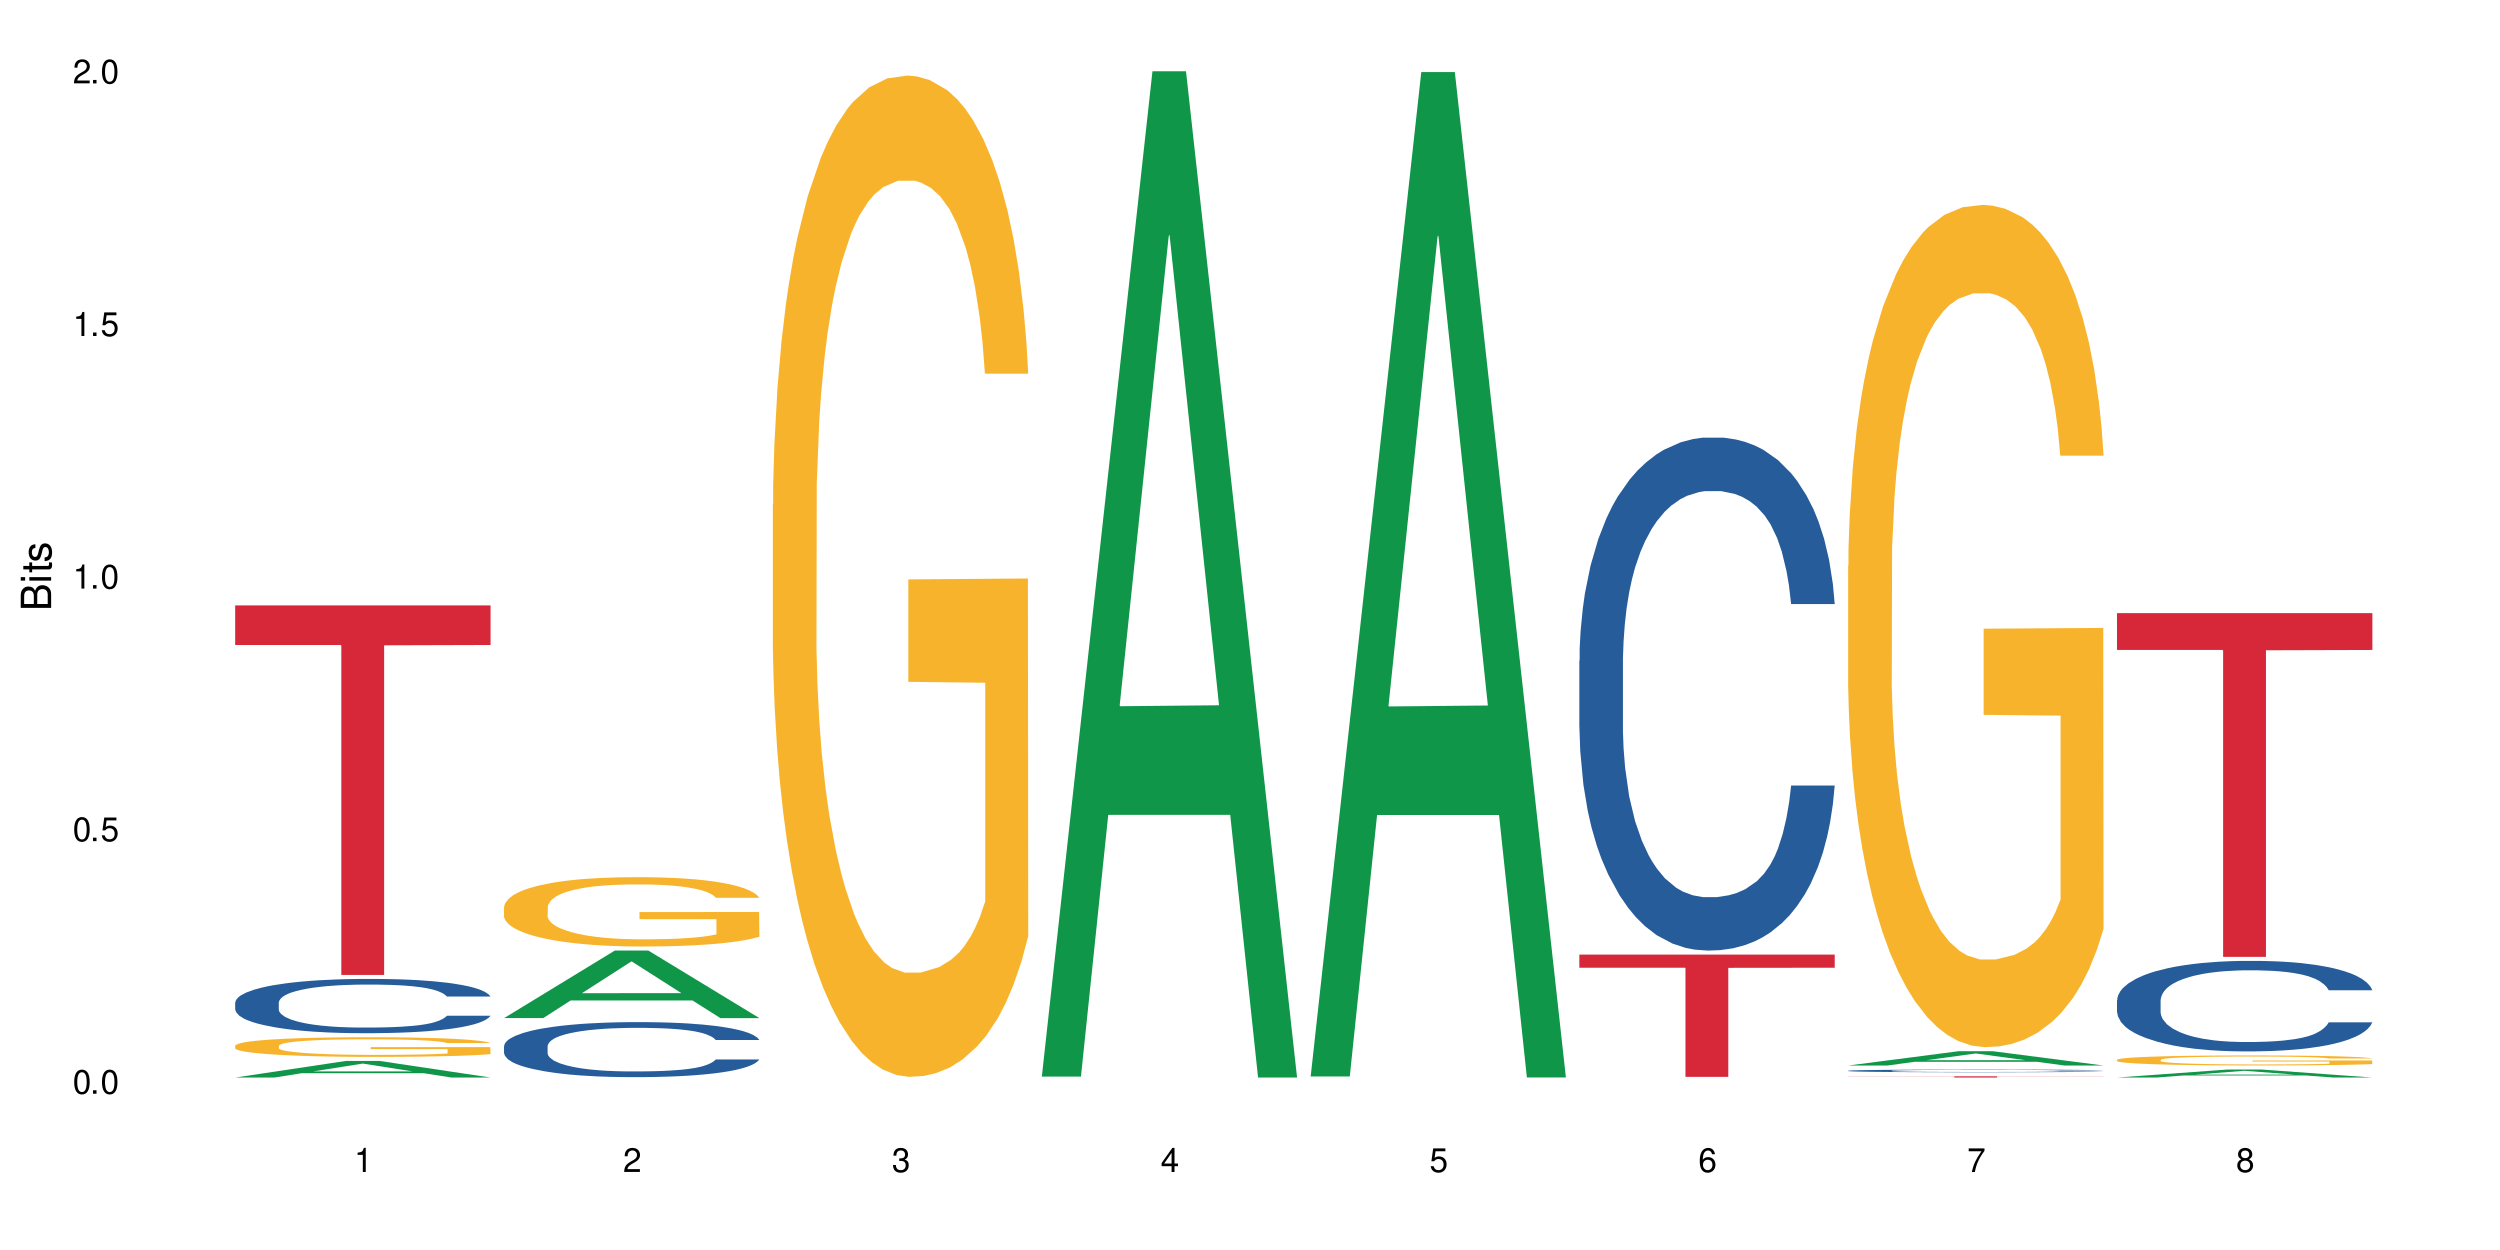 <?xml version="1.0" encoding="UTF-8"?>
<svg xmlns="http://www.w3.org/2000/svg" xmlns:xlink="http://www.w3.org/1999/xlink" width="720" height="360" viewBox="0 0 720 360">
<defs>
<g>
<g id="glyph-0-0">
</g>
<g id="glyph-0-1">
<path d="M 2.641 -6.938 C 2 -6.938 1.422 -6.656 1.078 -6.172 C 0.641 -5.562 0.406 -4.641 0.406 -3.359 C 0.406 -1.016 1.188 0.219 2.641 0.219 C 4.078 0.219 4.859 -1.016 4.859 -3.297 C 4.859 -4.641 4.656 -5.547 4.203 -6.172 C 3.844 -6.656 3.281 -6.938 2.641 -6.938 Z M 2.641 -6.188 C 3.547 -6.188 4 -5.25 4 -3.375 C 4 -1.406 3.562 -0.484 2.625 -0.484 C 1.734 -0.484 1.281 -1.438 1.281 -3.344 C 1.281 -5.25 1.734 -6.188 2.641 -6.188 Z M 2.641 -6.188 "/>
</g>
<g id="glyph-0-2">
<path d="M 1.828 -1 L 0.828 -1 L 0.828 0 L 1.828 0 Z M 1.828 -1 "/>
</g>
<g id="glyph-0-3">
<path d="M 4.562 -6.797 L 1.062 -6.797 L 0.547 -3.094 L 1.328 -3.094 C 1.719 -3.562 2.047 -3.734 2.578 -3.734 C 3.484 -3.734 4.062 -3.109 4.062 -2.094 C 4.062 -1.125 3.484 -0.531 2.578 -0.531 C 1.828 -0.531 1.375 -0.906 1.188 -1.672 L 0.328 -1.672 C 0.453 -1.109 0.547 -0.844 0.75 -0.594 C 1.125 -0.078 1.828 0.219 2.594 0.219 C 3.969 0.219 4.922 -0.781 4.922 -2.219 C 4.922 -3.562 4.031 -4.484 2.719 -4.484 C 2.25 -4.484 1.859 -4.359 1.469 -4.062 L 1.734 -5.969 L 4.562 -5.969 Z M 4.562 -6.797 "/>
</g>
<g id="glyph-0-4">
<path d="M 2.484 -4.938 L 2.484 0 L 3.328 0 L 3.328 -6.938 L 2.766 -6.938 C 2.469 -5.875 2.281 -5.734 0.984 -5.562 L 0.984 -4.938 Z M 2.484 -4.938 "/>
</g>
<g id="glyph-0-5">
<path d="M 4.859 -0.828 L 1.281 -0.828 C 1.359 -1.406 1.672 -1.781 2.5 -2.281 L 3.469 -2.828 C 4.406 -3.344 4.906 -4.062 4.906 -4.906 C 4.906 -5.484 4.672 -6.031 4.266 -6.406 C 3.859 -6.766 3.375 -6.938 2.719 -6.938 C 1.859 -6.938 1.219 -6.625 0.844 -6.031 C 0.609 -5.672 0.5 -5.234 0.484 -4.531 L 1.328 -4.531 C 1.359 -5.016 1.406 -5.281 1.531 -5.516 C 1.75 -5.938 2.188 -6.203 2.703 -6.203 C 3.469 -6.203 4.031 -5.641 4.031 -4.891 C 4.031 -4.344 3.719 -3.859 3.125 -3.516 L 2.234 -3 C 0.812 -2.172 0.406 -1.531 0.328 -0.016 L 4.859 -0.016 Z M 4.859 -0.828 "/>
</g>
<g id="glyph-0-6">
<path d="M 2.125 -3.188 L 2.578 -3.188 C 3.5 -3.188 3.984 -2.766 3.984 -1.922 C 3.984 -1.062 3.469 -0.531 2.594 -0.531 C 1.656 -0.531 1.203 -1 1.156 -2.016 L 0.312 -2.016 C 0.344 -1.453 0.438 -1.094 0.609 -0.781 C 0.953 -0.109 1.625 0.219 2.547 0.219 C 3.953 0.219 4.859 -0.625 4.859 -1.938 C 4.859 -2.828 4.516 -3.297 3.703 -3.594 C 4.344 -3.844 4.656 -4.328 4.656 -5.031 C 4.656 -6.219 3.875 -6.938 2.578 -6.938 C 1.203 -6.938 0.484 -6.172 0.453 -4.703 L 1.297 -4.703 C 1.312 -5.125 1.344 -5.359 1.453 -5.578 C 1.641 -5.969 2.062 -6.203 2.594 -6.203 C 3.344 -6.203 3.797 -5.75 3.797 -5 C 3.797 -4.516 3.609 -4.219 3.25 -4.047 C 3.016 -3.953 2.703 -3.922 2.125 -3.906 Z M 2.125 -3.188 "/>
</g>
<g id="glyph-0-7">
<path d="M 3.141 -1.672 L 3.141 0 L 3.984 0 L 3.984 -1.672 L 4.984 -1.672 L 4.984 -2.438 L 3.984 -2.438 L 3.984 -6.938 L 3.359 -6.938 L 0.266 -2.578 L 0.266 -1.672 Z M 3.141 -2.438 L 1 -2.438 L 3.141 -5.5 Z M 3.141 -2.438 "/>
</g>
<g id="glyph-0-8">
<path d="M 4.781 -5.125 C 4.609 -6.266 3.891 -6.938 2.844 -6.938 C 2.094 -6.938 1.422 -6.578 1.031 -5.953 C 0.594 -5.266 0.406 -4.422 0.406 -3.172 C 0.406 -2 0.578 -1.25 0.984 -0.641 C 1.359 -0.078 1.953 0.219 2.703 0.219 C 3.984 0.219 4.922 -0.75 4.922 -2.094 C 4.922 -3.375 4.062 -4.281 2.844 -4.281 C 2.172 -4.281 1.641 -4.031 1.281 -3.516 C 1.281 -5.234 1.828 -6.188 2.797 -6.188 C 3.391 -6.188 3.797 -5.797 3.938 -5.125 Z M 2.734 -3.531 C 3.547 -3.531 4.062 -2.953 4.062 -2.031 C 4.062 -1.156 3.484 -0.531 2.703 -0.531 C 1.922 -0.531 1.328 -1.188 1.328 -2.078 C 1.328 -2.938 1.906 -3.531 2.734 -3.531 Z M 2.734 -3.531 "/>
</g>
<g id="glyph-0-9">
<path d="M 4.984 -6.797 L 0.438 -6.797 L 0.438 -5.969 L 4.109 -5.969 C 2.5 -3.656 1.828 -2.234 1.328 0 L 2.219 0 C 2.594 -2.172 3.453 -4.047 4.984 -6.094 Z M 4.984 -6.797 "/>
</g>
<g id="glyph-0-10">
<path d="M 3.75 -3.656 C 4.469 -4.094 4.688 -4.438 4.688 -5.078 C 4.688 -6.172 3.844 -6.938 2.641 -6.938 C 1.438 -6.938 0.594 -6.172 0.594 -5.094 C 0.594 -4.438 0.812 -4.094 1.516 -3.656 C 0.734 -3.266 0.359 -2.703 0.359 -1.922 C 0.359 -0.656 1.281 0.219 2.641 0.219 C 3.984 0.219 4.922 -0.656 4.922 -1.922 C 4.922 -2.703 4.531 -3.266 3.75 -3.656 Z M 2.641 -6.188 C 3.359 -6.188 3.812 -5.75 3.812 -5.062 C 3.812 -4.406 3.344 -3.984 2.641 -3.984 C 1.922 -3.984 1.453 -4.406 1.453 -5.078 C 1.453 -5.75 1.922 -6.188 2.641 -6.188 Z M 2.641 -3.266 C 3.484 -3.266 4.062 -2.719 4.062 -1.906 C 4.062 -1.078 3.484 -0.531 2.625 -0.531 C 1.797 -0.531 1.219 -1.094 1.219 -1.906 C 1.219 -2.719 1.781 -3.266 2.641 -3.266 Z M 2.641 -3.266 "/>
</g>
<g id="glyph-1-0">
</g>
<g id="glyph-1-1">
<path d="M 0 -0.953 L 0 -4.891 C 0 -5.719 -0.234 -6.344 -0.734 -6.797 C -1.188 -7.234 -1.812 -7.469 -2.5 -7.469 C -3.547 -7.469 -4.188 -7 -4.625 -5.875 C -4.984 -6.688 -5.625 -7.094 -6.531 -7.094 C -7.172 -7.094 -7.734 -6.859 -8.141 -6.391 C -8.562 -5.922 -8.75 -5.344 -8.75 -4.5 L -8.75 -0.953 Z M -4.984 -2.062 L -7.766 -2.062 L -7.766 -4.219 C -7.766 -4.844 -7.688 -5.203 -7.453 -5.5 C -7.219 -5.812 -6.859 -5.969 -6.375 -5.969 C -5.891 -5.969 -5.531 -5.812 -5.297 -5.5 C -5.062 -5.203 -4.984 -4.844 -4.984 -4.219 Z M -0.984 -2.062 L -4 -2.062 L -4 -4.781 C -4 -5.766 -3.438 -6.359 -2.484 -6.359 C -1.547 -6.359 -0.984 -5.766 -0.984 -4.781 Z M -0.984 -2.062 "/>
</g>
<g id="glyph-1-2">
<path d="M -6.281 -1.797 L -6.281 -0.797 L 0 -0.797 L 0 -1.797 Z M -8.75 -1.797 L -8.75 -0.797 L -7.484 -0.797 L -7.484 -1.797 Z M -8.75 -1.797 "/>
</g>
<g id="glyph-1-3">
<path d="M -6.281 -3.047 L -6.281 -2.016 L -8.016 -2.016 L -8.016 -1.016 L -6.281 -1.016 L -6.281 -0.172 L -5.469 -0.172 L -5.469 -1.016 L -0.719 -1.016 C -0.078 -1.016 0.281 -1.453 0.281 -2.234 C 0.281 -2.5 0.25 -2.719 0.188 -3.047 L -0.641 -3.047 C -0.609 -2.906 -0.594 -2.766 -0.594 -2.562 C -0.594 -2.141 -0.719 -2.016 -1.156 -2.016 L -5.469 -2.016 L -5.469 -3.047 Z M -6.281 -3.047 "/>
</g>
<g id="glyph-1-4">
<path d="M -4.531 -5.25 C -5.766 -5.25 -6.469 -4.422 -6.469 -2.969 C -6.469 -1.516 -5.719 -0.562 -4.547 -0.562 C -3.562 -0.562 -3.094 -1.062 -2.734 -2.562 L -2.516 -3.484 C -2.344 -4.188 -2.094 -4.469 -1.641 -4.469 C -1.047 -4.469 -0.641 -3.875 -0.641 -3 C -0.641 -2.453 -0.797 -2 -1.062 -1.75 C -1.25 -1.594 -1.422 -1.531 -1.875 -1.469 L -1.875 -0.406 C -0.422 -0.453 0.281 -1.266 0.281 -2.922 C 0.281 -4.5 -0.5 -5.516 -1.719 -5.516 C -2.656 -5.516 -3.172 -4.984 -3.469 -3.734 L -3.703 -2.766 C -3.891 -1.953 -4.156 -1.609 -4.594 -1.609 C -5.188 -1.609 -5.547 -2.125 -5.547 -2.938 C -5.547 -3.75 -5.203 -4.172 -4.531 -4.203 Z M -4.531 -5.25 "/>
</g>
</g>
</defs>
<rect x="-72" y="-36" width="864" height="432" fill="rgb(100%, 100%, 100%)" fill-opacity="1"/>
<path fill-rule="nonzero" fill="rgb(6.275%, 58.824%, 28.235%)" fill-opacity="1" d="M 67.73 310.328 L 67.809 310.324 L 99.637 305.547 L 109.301 305.547 L 141.281 310.332 L 130.047 310.332 L 122.031 309.082 L 86.906 309.082 L 79.047 310.328 L 67.73 310.328 L 90.285 308.566 L 118.809 308.562 L 104.586 306.328 L 104.43 306.324 L 104.27 306.34 L 90.207 308.562 L 90.285 308.566 Z M 67.73 310.328 "/>
<path fill-rule="nonzero" fill="rgb(14.51%, 36.078%, 60%)" fill-opacity="1" d="M 67.73 288.738 L 67.82 288.723 L 67.82 288.379 L 68.09 287.836 L 68.719 287.152 L 69.344 286.68 L 70.961 285.836 L 73.203 285.023 L 75.535 284.395 L 77.238 284.023 L 78.766 283.738 L 82.262 283.211 L 84.504 282.938 L 86.926 282.695 L 89.887 282.453 L 92.039 282.309 L 96.883 282.082 L 100.469 281.98 L 103.25 281.938 L 109.262 281.938 L 112.848 281.996 L 115.449 282.066 L 118.32 282.18 L 120.742 282.309 L 124.957 282.625 L 128.727 283.023 L 130.43 283.25 L 133.121 283.695 L 135.184 284.125 L 136.617 284.496 L 138.234 285.023 L 139.668 285.664 L 140.746 286.395 L 141.281 287.008 L 128.727 287.008 L 128.098 286.438 L 127.379 285.996 L 126.035 285.41 L 124.688 284.996 L 122.805 284.582 L 121.102 284.309 L 118.77 284.039 L 116.707 283.867 L 114.555 283.738 L 112.488 283.652 L 108.543 283.566 L 103.969 283.566 L 102.266 283.594 L 98.766 283.711 L 96.883 283.809 L 94.191 284.008 L 92.309 284.195 L 90.066 284.48 L 88.539 284.723 L 86.656 285.094 L 85.312 285.422 L 83.785 285.895 L 82.891 286.25 L 82.082 286.652 L 81.363 287.121 L 80.828 287.621 L 80.469 288.152 L 80.289 288.664 L 80.289 290.879 L 80.469 291.395 L 80.918 291.992 L 82.082 292.863 L 83.785 293.621 L 85.762 294.223 L 87.645 294.648 L 88.719 294.852 L 90.156 295.078 L 92.398 295.363 L 95.629 295.648 L 97.512 295.766 L 100.383 295.879 L 103.34 295.938 L 107.289 295.938 L 110.785 295.879 L 113.117 295.809 L 115.539 295.691 L 118.859 295.449 L 120.922 295.223 L 122.715 294.949 L 124.062 294.68 L 124.957 294.449 L 126.305 294.008 L 127.379 293.523 L 128.188 293.023 L 128.727 292.535 L 141.281 292.535 L 140.746 293.109 L 139.938 293.664 L 139.129 294.078 L 137.875 294.578 L 136.441 295.023 L 134.375 295.52 L 132.672 295.852 L 130.43 296.207 L 128.367 296.477 L 126.125 296.723 L 122.805 297.008 L 120.652 297.148 L 118.32 297.277 L 115.539 297.395 L 112.043 297.492 L 108.273 297.551 L 104.777 297.562 L 101.008 297.535 L 98.227 297.477 L 94.551 297.352 L 89.977 297.094 L 86.656 296.82 L 84.055 296.551 L 81.812 296.266 L 79.301 295.879 L 76.074 295.25 L 74.098 294.766 L 72.754 294.363 L 71.23 293.809 L 70.152 293.309 L 68.898 292.508 L 68 291.492 L 67.73 290.707 Z M 67.73 288.738 "/>
<path fill-rule="nonzero" fill="rgb(96.863%, 70.196%, 16.863%)" fill-opacity="1" d="M 67.73 301.152 L 67.82 301.145 L 67.82 301.043 L 68.18 300.809 L 69.078 300.488 L 70.242 300.227 L 71.5 300.02 L 72.305 299.91 L 73.652 299.754 L 74.816 299.641 L 77.777 299.41 L 81.543 299.191 L 83.609 299.102 L 85.941 299.012 L 89.258 298.914 L 90.785 298.879 L 95.449 298.797 L 100.738 298.742 L 106.57 298.727 L 109.262 298.734 L 112.938 298.754 L 117.961 298.812 L 120.832 298.863 L 123.074 298.914 L 125.406 298.98 L 128.277 299.086 L 130.969 299.207 L 133.121 299.332 L 135.273 299.488 L 137.066 299.652 L 138.594 299.832 L 139.938 300.051 L 140.746 300.23 L 141.281 300.41 L 128.816 300.41 L 128.098 300.23 L 127.289 300.09 L 125.945 299.922 L 124.598 299.797 L 123.254 299.699 L 120.742 299.566 L 118.59 299.48 L 115.898 299.41 L 113.297 299.363 L 110.336 299.332 L 108.543 299.32 L 103.789 299.32 L 99.484 299.359 L 96.973 299.398 L 95.18 299.441 L 92.668 299.52 L 91.141 299.582 L 90.246 299.621 L 87.555 299.781 L 85.762 299.926 L 84.773 300.023 L 83.52 300.18 L 82.621 300.32 L 81.633 300.527 L 81.098 300.68 L 80.379 301.031 L 80.289 301.961 L 80.559 302.156 L 81.098 302.371 L 81.812 302.555 L 82.891 302.75 L 83.965 302.902 L 85.852 303.102 L 87.465 303.238 L 88.719 303.324 L 91.141 303.465 L 92.129 303.512 L 94.461 303.605 L 96.883 303.676 L 99.844 303.738 L 102.086 303.77 L 105.672 303.797 L 110.246 303.797 L 115.629 303.766 L 119.039 303.723 L 121.371 303.68 L 122.895 303.645 L 124.777 303.59 L 126.125 303.535 L 127.379 303.48 L 128.906 303.391 L 128.906 302.156 L 106.75 302.152 L 106.75 301.574 L 141.195 301.57 L 141.281 303.59 L 139.398 303.727 L 137.066 303.863 L 134.824 303.965 L 132.492 304.055 L 129.176 304.152 L 126.484 304.215 L 122.355 304.285 L 118.59 304.332 L 114.645 304.363 L 111.145 304.379 L 107.02 304.383 L 103.34 304.375 L 99.395 304.344 L 96.254 304.301 L 93.383 304.25 L 90.516 304.184 L 86.926 304.074 L 84.594 303.984 L 82.172 303.879 L 79.75 303.75 L 77.598 303.609 L 76.164 303.5 L 74.727 303.375 L 73.203 303.223 L 71.766 303.047 L 70.691 302.887 L 69.703 302.707 L 68.988 302.535 L 68.27 302.301 L 67.91 302.117 L 67.73 301.957 Z M 67.73 301.152 "/>
<path fill-rule="nonzero" fill="rgb(83.922%, 15.686%, 22.353%)" fill-opacity="1" d="M 67.73 174.363 L 141.281 174.363 L 141.281 185.754 L 110.629 185.852 L 110.629 280.773 L 98.297 280.773 L 98.297 185.953 L 98.117 185.754 L 67.73 185.754 Z M 67.73 174.363 "/>
<path fill-rule="nonzero" fill="rgb(6.275%, 58.824%, 28.235%)" fill-opacity="1" d="M 145.156 293.199 L 145.234 293.18 L 177.059 273.762 L 186.723 273.762 L 218.707 293.219 L 207.469 293.219 L 199.453 288.141 L 164.328 288.141 L 156.469 293.199 L 145.156 293.199 L 167.707 286.039 L 196.23 286.02 L 182.008 276.941 L 181.852 276.922 L 181.695 276.977 L 167.629 286.02 L 167.707 286.039 Z M 145.156 293.199 "/>
<path fill-rule="nonzero" fill="rgb(14.51%, 36.078%, 60%)" fill-opacity="1" d="M 145.156 301.273 L 145.242 301.258 L 145.242 300.91 L 145.512 300.363 L 146.141 299.668 L 146.77 299.188 L 148.383 298.336 L 150.625 297.508 L 152.957 296.871 L 154.664 296.496 L 156.188 296.207 L 159.684 295.672 L 161.93 295.395 L 164.352 295.148 L 167.309 294.902 L 169.461 294.758 L 174.305 294.527 L 177.895 294.426 L 180.676 294.383 L 186.684 294.383 L 190.273 294.441 L 192.875 294.512 L 195.742 294.629 L 198.164 294.758 L 202.383 295.078 L 206.148 295.48 L 207.852 295.715 L 210.543 296.164 L 212.605 296.598 L 214.043 296.973 L 215.656 297.508 L 217.094 298.16 L 218.168 298.898 L 218.707 299.523 L 206.148 299.523 L 205.52 298.941 L 204.805 298.492 L 203.457 297.898 L 202.113 297.48 L 200.23 297.059 L 198.523 296.785 L 196.191 296.512 L 194.129 296.336 L 191.977 296.207 L 189.914 296.121 L 185.969 296.031 L 181.391 296.031 L 179.688 296.062 L 176.191 296.176 L 174.305 296.277 L 171.613 296.48 L 169.73 296.668 L 167.488 296.961 L 165.965 297.207 L 164.082 297.582 L 162.734 297.914 L 161.211 298.391 L 160.312 298.754 L 159.508 299.16 L 158.789 299.637 L 158.25 300.145 L 157.891 300.68 L 157.711 301.199 L 157.711 303.445 L 157.891 303.965 L 158.34 304.574 L 159.508 305.457 L 161.211 306.227 L 163.184 306.832 L 165.066 307.266 L 166.145 307.469 L 167.578 307.703 L 169.82 307.992 L 173.051 308.281 L 174.934 308.398 L 177.805 308.512 L 180.766 308.57 L 184.711 308.57 L 188.211 308.512 L 190.543 308.441 L 192.965 308.324 L 196.281 308.078 L 198.344 307.848 L 200.141 307.57 L 201.484 307.297 L 202.383 307.066 L 203.727 306.617 L 204.805 306.125 L 205.609 305.617 L 206.148 305.125 L 218.707 305.125 L 218.168 305.703 L 217.359 306.27 L 216.555 306.688 L 215.297 307.195 L 213.863 307.645 L 211.801 308.152 L 210.094 308.484 L 207.852 308.844 L 205.789 309.121 L 203.547 309.367 L 200.23 309.656 L 198.074 309.801 L 195.742 309.93 L 192.965 310.047 L 189.465 310.148 L 185.699 310.207 L 182.199 310.223 L 178.434 310.191 L 175.652 310.133 L 171.973 310.004 L 167.398 309.742 L 164.082 309.469 L 161.48 309.191 L 159.238 308.902 L 156.727 308.512 L 153.496 307.875 L 151.523 307.383 L 150.176 306.977 L 148.652 306.414 L 147.574 305.906 L 146.32 305.094 L 145.422 304.066 L 145.156 303.27 Z M 145.156 301.273 "/>
<path fill-rule="nonzero" fill="rgb(96.863%, 70.196%, 16.863%)" fill-opacity="1" d="M 145.156 261.18 L 145.242 261.16 L 145.242 260.797 L 145.602 259.977 L 146.5 258.844 L 147.664 257.914 L 148.922 257.184 L 149.73 256.801 L 151.074 256.254 L 152.242 255.852 L 155.199 255.031 L 158.969 254.266 L 161.031 253.938 L 163.363 253.625 L 166.684 253.281 L 168.207 253.152 L 172.871 252.859 L 178.164 252.68 L 183.992 252.625 L 186.684 252.641 L 190.363 252.715 L 195.387 252.914 L 198.254 253.098 L 200.496 253.281 L 202.828 253.516 L 205.699 253.883 L 208.391 254.32 L 210.543 254.758 L 212.695 255.305 L 214.492 255.891 L 216.016 256.527 L 217.359 257.293 L 218.168 257.934 L 218.707 258.57 L 206.238 258.57 L 205.52 257.934 L 204.715 257.438 L 203.367 256.836 L 202.023 256.398 L 200.676 256.055 L 198.164 255.578 L 196.012 255.285 L 193.32 255.031 L 190.723 254.867 L 187.762 254.758 L 185.969 254.723 L 181.211 254.723 L 176.906 254.848 L 174.395 254.996 L 172.602 255.141 L 170.09 255.414 L 168.566 255.633 L 167.668 255.781 L 164.977 256.344 L 163.184 256.855 L 162.195 257.203 L 160.941 257.75 L 160.043 258.242 L 159.059 258.973 L 158.52 259.52 L 157.801 260.758 L 157.711 264.043 L 157.98 264.734 L 158.52 265.484 L 159.238 266.141 L 160.312 266.832 L 161.391 267.363 L 163.273 268.074 L 164.887 268.547 L 166.145 268.859 L 168.566 269.352 L 169.551 269.516 L 171.883 269.844 L 174.305 270.098 L 177.266 270.316 L 179.508 270.426 L 183.098 270.52 L 187.672 270.52 L 193.055 270.41 L 196.461 270.262 L 198.793 270.117 L 200.32 269.988 L 202.203 269.789 L 203.547 269.605 L 204.805 269.406 L 206.328 269.098 L 206.328 264.734 L 184.172 264.719 L 184.172 262.676 L 218.617 262.656 L 218.707 269.789 L 216.824 270.281 L 214.492 270.754 L 212.25 271.121 L 209.918 271.43 L 206.598 271.777 L 203.906 271.996 L 199.781 272.25 L 196.012 272.414 L 192.066 272.523 L 188.566 272.578 L 184.441 272.598 L 180.766 272.562 L 176.816 272.453 L 173.68 272.305 L 170.809 272.125 L 167.938 271.887 L 164.352 271.504 L 162.016 271.195 L 159.594 270.809 L 157.172 270.355 L 155.02 269.863 L 153.586 269.48 L 152.152 269.043 L 150.625 268.492 L 149.191 267.875 L 148.113 267.309 L 147.129 266.668 L 146.41 266.066 L 145.691 265.246 L 145.332 264.59 L 145.156 264.023 Z M 145.156 261.18 "/>
<path fill-rule="nonzero" fill="rgb(96.863%, 70.196%, 16.863%)" fill-opacity="1" d="M 222.578 145.273 L 222.668 145.012 L 222.668 139.742 L 223.027 127.891 L 223.922 111.562 L 225.09 98.133 L 226.344 87.598 L 227.152 82.066 L 228.496 74.164 L 229.664 68.371 L 232.625 56.52 L 236.391 45.457 L 238.453 40.719 L 240.785 36.242 L 244.105 31.238 L 245.629 29.395 L 250.293 25.18 L 255.586 22.547 L 261.418 21.758 L 264.109 22.02 L 267.785 23.074 L 272.809 25.969 L 275.68 28.605 L 277.922 31.238 L 280.254 34.66 L 283.125 39.93 L 285.816 46.25 L 287.969 52.57 L 290.121 60.469 L 291.914 68.898 L 293.438 78.117 L 294.785 89.176 L 295.59 98.395 L 296.129 107.613 L 283.66 107.613 L 282.945 98.395 L 282.137 91.285 L 280.793 82.594 L 279.445 76.273 L 278.102 71.27 L 275.59 64.422 L 273.438 60.207 L 270.746 56.52 L 268.145 54.148 L 265.184 52.57 L 263.391 52.043 L 258.637 52.043 L 254.332 53.887 L 251.82 55.992 L 250.023 58.102 L 247.512 62.051 L 245.988 65.211 L 245.094 67.316 L 242.402 75.48 L 240.605 82.855 L 239.621 87.859 L 238.363 95.762 L 237.469 102.871 L 236.48 113.406 L 235.941 121.309 L 235.227 139.215 L 235.137 186.621 L 235.406 196.629 L 235.941 207.426 L 236.66 216.906 L 237.738 226.914 L 238.812 234.555 L 240.695 244.824 L 242.312 251.672 L 243.566 256.148 L 245.988 263.262 L 246.977 265.629 L 249.309 270.371 L 251.73 274.059 L 254.691 277.219 L 256.934 278.797 L 260.52 280.113 L 265.094 280.113 L 270.477 278.535 L 273.887 276.43 L 276.219 274.32 L 277.742 272.477 L 279.625 269.582 L 280.973 266.945 L 282.227 264.051 L 283.75 259.574 L 283.75 196.629 L 261.598 196.367 L 261.598 166.871 L 296.039 166.605 L 296.129 269.582 L 294.246 276.691 L 291.914 283.539 L 289.672 288.805 L 287.34 293.285 L 284.02 298.289 L 281.328 301.449 L 277.203 305.133 L 273.438 307.504 L 269.488 309.086 L 265.992 309.875 L 261.867 310.137 L 258.188 309.613 L 254.242 308.031 L 251.102 305.926 L 248.23 303.293 L 245.359 299.867 L 241.773 294.336 L 239.441 289.859 L 237.02 284.328 L 234.598 277.746 L 232.445 270.633 L 231.008 265.105 L 229.574 258.781 L 228.051 250.883 L 226.613 241.926 L 225.539 233.762 L 224.551 224.547 L 223.832 215.855 L 223.117 204.004 L 222.758 194.523 L 222.578 186.359 Z M 222.578 145.273 "/>
<path fill-rule="nonzero" fill="rgb(6.275%, 58.824%, 28.235%)" fill-opacity="1" d="M 300 310.059 L 300.078 309.789 L 331.906 20.527 L 341.57 20.527 L 373.555 310.332 L 362.316 310.332 L 354.301 234.684 L 319.176 234.684 L 311.316 310.059 L 300 310.059 L 322.555 203.391 L 351.078 203.117 L 336.855 67.875 L 336.699 67.602 L 336.543 68.418 L 322.477 203.117 L 322.555 203.391 Z M 300 310.059 "/>
<path fill-rule="nonzero" fill="rgb(6.275%, 58.824%, 28.235%)" fill-opacity="1" d="M 377.426 310.027 L 377.504 309.758 L 409.328 20.762 L 418.992 20.762 L 450.977 310.301 L 439.738 310.301 L 431.723 234.723 L 396.598 234.723 L 388.738 310.027 L 377.426 310.027 L 399.977 203.457 L 428.504 203.184 L 414.277 68.066 L 414.121 67.797 L 413.965 68.609 L 399.898 203.184 L 399.977 203.457 Z M 377.426 310.027 "/>
<path fill-rule="nonzero" fill="rgb(14.51%, 36.078%, 60%)" fill-opacity="1" d="M 454.848 190.32 L 454.938 190.184 L 454.938 186.941 L 455.207 181.812 L 455.836 175.332 L 456.461 170.875 L 458.078 162.906 L 460.32 155.211 L 462.652 149.27 L 464.355 145.758 L 465.879 143.059 L 469.379 138.059 L 471.621 135.496 L 474.043 133.199 L 477.004 130.902 L 479.156 129.555 L 484 127.395 L 487.586 126.449 L 490.367 126.043 L 496.379 126.043 L 499.965 126.582 L 502.566 127.258 L 505.438 128.336 L 507.859 129.555 L 512.074 132.523 L 515.844 136.305 L 517.547 138.465 L 520.238 142.652 L 522.301 146.703 L 523.734 150.215 L 525.352 155.211 L 526.785 161.285 L 527.863 168.172 L 528.398 173.98 L 515.844 173.98 L 515.215 168.578 L 514.496 164.391 L 513.152 158.855 L 511.805 154.941 L 509.922 151.023 L 508.219 148.457 L 505.887 145.891 L 503.824 144.273 L 501.672 143.059 L 499.605 142.246 L 495.66 141.438 L 491.086 141.438 L 489.383 141.707 L 485.883 142.785 L 484 143.73 L 481.309 145.621 L 479.426 147.379 L 477.184 150.078 L 475.656 152.375 L 473.773 155.887 L 472.43 158.992 L 470.902 163.445 L 470.008 166.824 L 469.199 170.605 L 468.48 175.059 L 467.945 179.785 L 467.586 184.781 L 467.406 189.645 L 467.406 210.574 L 467.586 215.438 L 468.035 221.105 L 469.199 229.344 L 470.902 236.5 L 472.879 242.172 L 474.762 246.223 L 475.836 248.113 L 477.273 250.273 L 479.516 252.977 L 482.742 255.676 L 484.629 256.758 L 487.496 257.836 L 490.457 258.379 L 494.406 258.379 L 497.902 257.836 L 500.234 257.16 L 502.656 256.082 L 505.977 253.785 L 508.039 251.625 L 509.832 249.059 L 511.18 246.492 L 512.074 244.332 L 513.422 240.148 L 514.496 235.555 L 515.305 230.828 L 515.844 226.238 L 528.398 226.238 L 527.863 231.641 L 527.055 236.906 L 526.246 240.824 L 524.992 245.547 L 523.555 249.734 L 521.492 254.461 L 519.789 257.566 L 517.547 260.941 L 515.484 263.508 L 513.242 265.805 L 509.922 268.504 L 507.77 269.855 L 505.438 271.07 L 502.656 272.152 L 499.16 273.098 L 495.391 273.637 L 491.895 273.77 L 488.125 273.5 L 485.344 272.961 L 481.668 271.746 L 477.094 269.316 L 473.773 266.75 L 471.172 264.184 L 468.93 261.484 L 466.418 257.836 L 463.191 251.895 L 461.215 247.305 L 459.871 243.523 L 458.348 238.258 L 457.27 233.531 L 456.016 225.969 L 455.117 216.383 L 454.848 208.953 Z M 454.848 190.32 "/>
<path fill-rule="nonzero" fill="rgb(83.922%, 15.686%, 22.353%)" fill-opacity="1" d="M 454.848 274.934 L 528.398 274.934 L 528.398 278.703 L 497.746 278.738 L 497.746 310.145 L 485.414 310.145 L 485.414 278.77 L 485.234 278.703 L 454.848 278.703 Z M 454.848 274.934 "/>
<path fill-rule="nonzero" fill="rgb(6.275%, 58.824%, 28.235%)" fill-opacity="1" d="M 532.27 306.867 L 532.352 306.863 L 564.176 302.738 L 573.84 302.738 L 605.824 306.871 L 594.586 306.871 L 586.57 305.793 L 551.445 305.793 L 543.586 306.867 L 532.27 306.867 L 554.824 305.344 L 583.348 305.34 L 569.125 303.414 L 568.969 303.41 L 568.812 303.422 L 554.746 305.34 L 554.824 305.344 Z M 532.27 306.867 "/>
<path fill-rule="nonzero" fill="rgb(14.51%, 36.078%, 60%)" fill-opacity="1" d="M 532.27 308.371 L 532.359 308.371 L 532.359 308.355 L 532.629 308.328 L 533.258 308.293 L 533.887 308.27 L 535.5 308.227 L 537.742 308.188 L 540.074 308.156 L 541.777 308.137 L 543.305 308.121 L 546.801 308.098 L 549.043 308.082 L 551.465 308.07 L 554.426 308.059 L 556.578 308.051 L 561.422 308.039 L 565.012 308.035 L 577.391 308.035 L 579.992 308.039 L 582.859 308.047 L 585.281 308.051 L 589.5 308.066 L 593.266 308.086 L 594.969 308.098 L 597.66 308.121 L 599.723 308.141 L 601.16 308.16 L 602.773 308.188 L 604.207 308.219 L 605.285 308.254 L 605.824 308.285 L 593.266 308.285 L 592.637 308.258 L 591.922 308.234 L 590.574 308.207 L 589.23 308.188 L 587.344 308.164 L 585.641 308.152 L 583.309 308.137 L 581.246 308.129 L 579.094 308.121 L 577.031 308.117 L 573.082 308.113 L 568.508 308.113 L 566.805 308.117 L 563.305 308.121 L 561.422 308.125 L 558.73 308.137 L 556.848 308.145 L 554.605 308.16 L 553.082 308.172 L 551.199 308.191 L 549.852 308.207 L 548.328 308.23 L 547.43 308.25 L 546.621 308.27 L 545.906 308.293 L 545.367 308.316 L 545.008 308.344 L 544.828 308.367 L 544.828 308.48 L 545.008 308.504 L 545.457 308.535 L 546.621 308.578 L 548.328 308.617 L 550.301 308.645 L 552.184 308.668 L 553.262 308.676 L 554.695 308.688 L 556.938 308.703 L 560.168 308.715 L 562.051 308.723 L 564.922 308.727 L 567.883 308.73 L 571.828 308.73 L 575.324 308.727 L 577.656 308.723 L 580.078 308.719 L 583.398 308.707 L 585.461 308.695 L 587.254 308.684 L 588.602 308.668 L 589.5 308.656 L 590.844 308.637 L 591.922 308.609 L 592.727 308.586 L 593.266 308.562 L 605.824 308.562 L 605.285 308.59 L 604.477 308.617 L 603.672 308.637 L 602.414 308.664 L 600.98 308.684 L 598.918 308.711 L 597.211 308.727 L 594.969 308.746 L 592.906 308.758 L 590.664 308.77 L 587.344 308.785 L 585.191 308.793 L 582.859 308.797 L 580.078 308.805 L 576.582 308.809 L 572.816 308.812 L 565.551 308.812 L 562.77 308.809 L 559.09 308.801 L 554.516 308.789 L 551.199 308.773 L 548.598 308.762 L 546.355 308.746 L 543.844 308.727 L 540.613 308.695 L 538.641 308.672 L 537.293 308.652 L 535.77 308.625 L 534.691 308.602 L 533.438 308.559 L 532.539 308.508 L 532.27 308.469 Z M 532.27 308.371 "/>
<path fill-rule="nonzero" fill="rgb(96.863%, 70.196%, 16.863%)" fill-opacity="1" d="M 532.27 162.902 L 532.359 162.68 L 532.359 158.25 L 532.719 148.281 L 533.617 134.547 L 534.781 123.246 L 536.039 114.387 L 536.844 109.734 L 538.191 103.09 L 539.355 98.215 L 542.316 88.246 L 546.086 78.941 L 548.148 74.953 L 550.48 71.188 L 553.797 66.98 L 555.324 65.43 L 559.988 61.883 L 565.281 59.668 L 571.109 59.004 L 573.801 59.227 L 577.48 60.113 L 582.5 62.551 L 585.371 64.766 L 587.613 66.98 L 589.945 69.859 L 592.816 74.289 L 595.508 79.605 L 597.66 84.922 L 599.812 91.57 L 601.609 98.656 L 603.133 106.41 L 604.477 115.715 L 605.285 123.469 L 605.824 131.223 L 593.355 131.223 L 592.637 123.469 L 591.832 117.488 L 590.484 110.176 L 589.141 104.859 L 587.793 100.652 L 585.281 94.891 L 583.129 91.348 L 580.438 88.246 L 577.836 86.254 L 574.879 84.922 L 573.082 84.48 L 568.328 84.48 L 564.023 86.031 L 561.512 87.805 L 559.719 89.574 L 557.207 92.898 L 555.684 95.555 L 554.785 97.328 L 552.094 104.195 L 550.301 110.398 L 549.312 114.609 L 548.059 121.254 L 547.16 127.234 L 546.176 136.098 L 545.637 142.742 L 544.918 157.805 L 544.828 197.68 L 545.098 206.098 L 545.637 215.18 L 546.355 223.156 L 547.43 231.574 L 548.508 238 L 550.391 246.637 L 552.004 252.398 L 553.262 256.164 L 555.684 262.145 L 556.668 264.137 L 559 268.125 L 561.422 271.227 L 564.383 273.887 L 566.625 275.215 L 570.215 276.324 L 574.789 276.324 L 580.168 274.992 L 583.578 273.223 L 585.91 271.449 L 587.434 269.898 L 589.32 267.461 L 590.664 265.246 L 591.922 262.809 L 593.445 259.043 L 593.445 206.098 L 571.289 205.875 L 571.289 181.066 L 605.734 180.844 L 605.824 267.461 L 603.941 273.441 L 601.609 279.203 L 599.363 283.633 L 597.031 287.398 L 593.715 291.609 L 591.023 294.266 L 586.898 297.367 L 583.129 299.359 L 579.184 300.691 L 575.684 301.355 L 571.559 301.578 L 567.883 301.133 L 563.934 299.805 L 560.797 298.031 L 557.926 295.816 L 555.055 292.938 L 551.465 288.285 L 549.133 284.52 L 546.711 279.867 L 544.289 274.328 L 542.137 268.348 L 540.703 263.695 L 539.266 258.379 L 537.742 251.734 L 536.309 244.199 L 535.23 237.332 L 534.246 229.582 L 533.527 222.27 L 532.809 212.301 L 532.449 204.324 L 532.27 197.457 Z M 532.27 162.902 "/>
<path fill-rule="nonzero" fill="rgb(83.922%, 15.686%, 22.353%)" fill-opacity="1" d="M 532.27 309.977 L 605.824 309.977 L 605.824 310.016 L 575.168 310.016 L 575.168 310.332 L 562.836 310.332 L 562.836 310.016 L 532.27 310.016 Z M 532.27 309.977 "/>
<path fill-rule="nonzero" fill="rgb(6.275%, 58.824%, 28.235%)" fill-opacity="1" d="M 609.695 310.332 L 609.773 310.328 L 641.598 308.02 L 651.266 308.02 L 683.246 310.332 L 672.008 310.332 L 663.996 309.73 L 628.867 309.73 L 621.012 310.332 L 609.695 310.332 L 632.246 309.48 L 660.773 309.477 L 646.551 308.398 L 646.391 308.398 L 646.234 308.402 L 632.168 309.477 L 632.246 309.48 Z M 609.695 310.332 "/>
<path fill-rule="nonzero" fill="rgb(14.51%, 36.078%, 60%)" fill-opacity="1" d="M 609.695 288.086 L 609.785 288.062 L 609.785 287.492 L 610.055 286.586 L 610.68 285.441 L 611.309 284.656 L 612.922 283.25 L 615.164 281.895 L 617.5 280.844 L 619.203 280.227 L 620.727 279.75 L 624.227 278.867 L 626.469 278.414 L 628.891 278.008 L 631.852 277.605 L 634.004 277.367 L 638.848 276.984 L 642.434 276.82 L 645.215 276.746 L 651.223 276.746 L 654.812 276.844 L 657.414 276.961 L 660.285 277.152 L 662.707 277.367 L 666.922 277.891 L 670.688 278.559 L 672.395 278.938 L 675.086 279.676 L 677.148 280.391 L 678.582 281.012 L 680.195 281.895 L 681.633 282.965 L 682.707 284.18 L 683.246 285.203 L 670.688 285.203 L 670.062 284.25 L 669.344 283.512 L 667.996 282.535 L 666.652 281.844 L 664.77 281.156 L 663.066 280.703 L 660.734 280.25 L 658.668 279.965 L 656.516 279.75 L 654.453 279.605 L 650.508 279.465 L 645.934 279.465 L 644.227 279.512 L 640.73 279.703 L 638.848 279.867 L 636.156 280.203 L 634.273 280.512 L 632.027 280.988 L 630.504 281.395 L 628.621 282.012 L 627.273 282.559 L 625.75 283.348 L 624.852 283.941 L 624.047 284.609 L 623.328 285.395 L 622.789 286.23 L 622.43 287.109 L 622.254 287.969 L 622.254 291.66 L 622.43 292.52 L 622.879 293.52 L 624.047 294.973 L 625.75 296.234 L 627.723 297.234 L 629.605 297.949 L 630.684 298.285 L 632.117 298.664 L 634.363 299.141 L 637.59 299.617 L 639.473 299.809 L 642.344 300 L 645.305 300.094 L 649.25 300.094 L 652.75 300 L 655.082 299.879 L 657.504 299.691 L 660.82 299.285 L 662.887 298.902 L 664.68 298.449 L 666.023 298 L 666.922 297.617 L 668.266 296.879 L 669.344 296.07 L 670.152 295.234 L 670.688 294.426 L 683.246 294.426 L 682.707 295.379 L 681.902 296.309 L 681.094 296.996 L 679.84 297.832 L 678.402 298.57 L 676.34 299.402 L 674.637 299.953 L 672.395 300.547 L 670.332 301 L 668.086 301.406 L 664.77 301.883 L 662.617 302.121 L 660.285 302.336 L 657.504 302.523 L 654.004 302.691 L 650.238 302.789 L 646.738 302.812 L 642.973 302.762 L 640.191 302.668 L 636.516 302.453 L 631.941 302.023 L 628.621 301.57 L 626.02 301.121 L 623.777 300.645 L 621.266 300 L 618.035 298.953 L 616.062 298.141 L 614.719 297.473 L 613.191 296.547 L 612.117 295.711 L 610.859 294.379 L 609.965 292.688 L 609.695 291.375 Z M 609.695 288.086 "/>
<path fill-rule="nonzero" fill="rgb(96.863%, 70.196%, 16.863%)" fill-opacity="1" d="M 609.695 305.211 L 609.785 305.207 L 609.785 305.152 L 610.145 305.035 L 611.039 304.871 L 612.207 304.738 L 613.461 304.633 L 614.27 304.578 L 615.613 304.5 L 616.781 304.441 L 619.742 304.324 L 623.508 304.211 L 625.57 304.164 L 627.902 304.121 L 631.223 304.07 L 632.746 304.051 L 637.41 304.008 L 642.703 303.984 L 648.535 303.977 L 651.223 303.977 L 654.902 303.988 L 659.926 304.016 L 662.797 304.043 L 665.039 304.07 L 667.371 304.105 L 670.242 304.156 L 672.93 304.219 L 675.086 304.281 L 677.238 304.363 L 679.031 304.445 L 680.555 304.539 L 681.902 304.648 L 682.707 304.742 L 683.246 304.832 L 670.777 304.832 L 670.062 304.742 L 669.254 304.668 L 667.91 304.582 L 666.562 304.52 L 665.219 304.469 L 662.707 304.402 L 660.555 304.359 L 657.863 304.324 L 655.262 304.297 L 652.301 304.281 L 650.508 304.277 L 645.754 304.277 L 641.449 304.297 L 638.938 304.316 L 637.141 304.34 L 634.629 304.379 L 633.105 304.41 L 632.207 304.43 L 629.52 304.512 L 627.723 304.586 L 626.738 304.637 L 625.48 304.715 L 624.586 304.785 L 623.598 304.891 L 623.059 304.969 L 622.344 305.148 L 622.254 305.621 L 622.52 305.723 L 623.059 305.832 L 623.777 305.926 L 624.852 306.027 L 625.93 306.102 L 627.812 306.203 L 629.43 306.273 L 630.684 306.316 L 633.105 306.391 L 634.094 306.414 L 636.426 306.461 L 638.848 306.496 L 641.805 306.527 L 644.047 306.543 L 647.637 306.559 L 652.211 306.559 L 657.594 306.543 L 661 306.52 L 663.332 306.5 L 664.859 306.48 L 666.742 306.453 L 668.086 306.426 L 669.344 306.398 L 670.867 306.352 L 670.867 305.723 L 648.715 305.719 L 648.715 305.426 L 683.156 305.422 L 683.246 306.453 L 681.363 306.523 L 679.031 306.59 L 676.789 306.645 L 674.457 306.688 L 671.137 306.738 L 668.445 306.77 L 664.32 306.809 L 660.555 306.832 L 656.605 306.848 L 653.109 306.855 L 648.98 306.859 L 645.305 306.852 L 641.359 306.836 L 638.219 306.816 L 635.348 306.789 L 632.477 306.754 L 628.891 306.699 L 626.559 306.656 L 624.137 306.598 L 621.715 306.535 L 619.562 306.461 L 618.125 306.406 L 616.691 306.344 L 615.164 306.266 L 613.73 306.176 L 612.656 306.094 L 611.668 306 L 610.949 305.914 L 610.234 305.797 L 609.875 305.703 L 609.695 305.621 Z M 609.695 305.211 "/>
<path fill-rule="nonzero" fill="rgb(83.922%, 15.686%, 22.353%)" fill-opacity="1" d="M 609.695 176.59 L 683.246 176.59 L 683.246 187.188 L 652.594 187.281 L 652.594 275.582 L 640.258 275.582 L 640.258 187.375 L 640.082 187.188 L 609.695 187.188 Z M 609.695 176.59 "/>
<g fill="rgb(0%, 0%, 0%)" fill-opacity="1">
<use xlink:href="#glyph-0-1" x="20.965" y="314.993"/>
<use xlink:href="#glyph-0-2" x="25.965" y="314.993"/>
<use xlink:href="#glyph-0-1" x="28.965" y="314.993"/>
</g>
<g fill="rgb(0%, 0%, 0%)" fill-opacity="1">
<use xlink:href="#glyph-0-1" x="20.965" y="242.251"/>
<use xlink:href="#glyph-0-2" x="25.965" y="242.251"/>
<use xlink:href="#glyph-0-3" x="28.965" y="242.251"/>
</g>
<g fill="rgb(0%, 0%, 0%)" fill-opacity="1">
<use xlink:href="#glyph-0-4" x="20.965" y="169.509"/>
<use xlink:href="#glyph-0-2" x="25.965" y="169.509"/>
<use xlink:href="#glyph-0-1" x="28.965" y="169.509"/>
</g>
<g fill="rgb(0%, 0%, 0%)" fill-opacity="1">
<use xlink:href="#glyph-0-4" x="20.965" y="96.767"/>
<use xlink:href="#glyph-0-2" x="25.965" y="96.767"/>
<use xlink:href="#glyph-0-3" x="28.965" y="96.767"/>
</g>
<g fill="rgb(0%, 0%, 0%)" fill-opacity="1">
<use xlink:href="#glyph-0-5" x="20.965" y="24.024"/>
<use xlink:href="#glyph-0-2" x="25.965" y="24.024"/>
<use xlink:href="#glyph-0-1" x="28.965" y="24.024"/>
</g>
<g fill="rgb(0%, 0%, 0%)" fill-opacity="1">
<use xlink:href="#glyph-0-4" x="102.008" y="337.532"/>
</g>
<g fill="rgb(0%, 0%, 0%)" fill-opacity="1">
<use xlink:href="#glyph-0-5" x="179.43" y="337.532"/>
</g>
<g fill="rgb(0%, 0%, 0%)" fill-opacity="1">
<use xlink:href="#glyph-0-6" x="256.855" y="337.532"/>
</g>
<g fill="rgb(0%, 0%, 0%)" fill-opacity="1">
<use xlink:href="#glyph-0-7" x="334.277" y="337.532"/>
</g>
<g fill="rgb(0%, 0%, 0%)" fill-opacity="1">
<use xlink:href="#glyph-0-3" x="411.699" y="337.532"/>
</g>
<g fill="rgb(0%, 0%, 0%)" fill-opacity="1">
<use xlink:href="#glyph-0-8" x="489.125" y="337.532"/>
</g>
<g fill="rgb(0%, 0%, 0%)" fill-opacity="1">
<use xlink:href="#glyph-0-9" x="566.547" y="337.532"/>
</g>
<g fill="rgb(0%, 0%, 0%)" fill-opacity="1">
<use xlink:href="#glyph-0-10" x="643.969" y="337.532"/>
</g>
<g fill="rgb(0%, 0%, 0%)" fill-opacity="1">
<use xlink:href="#glyph-1-1" x="14.725" y="176.012"/>
<use xlink:href="#glyph-1-2" x="14.725" y="168.012"/>
<use xlink:href="#glyph-1-3" x="14.725" y="165.012"/>
<use xlink:href="#glyph-1-4" x="14.725" y="162.012"/>
</g>
</svg>
